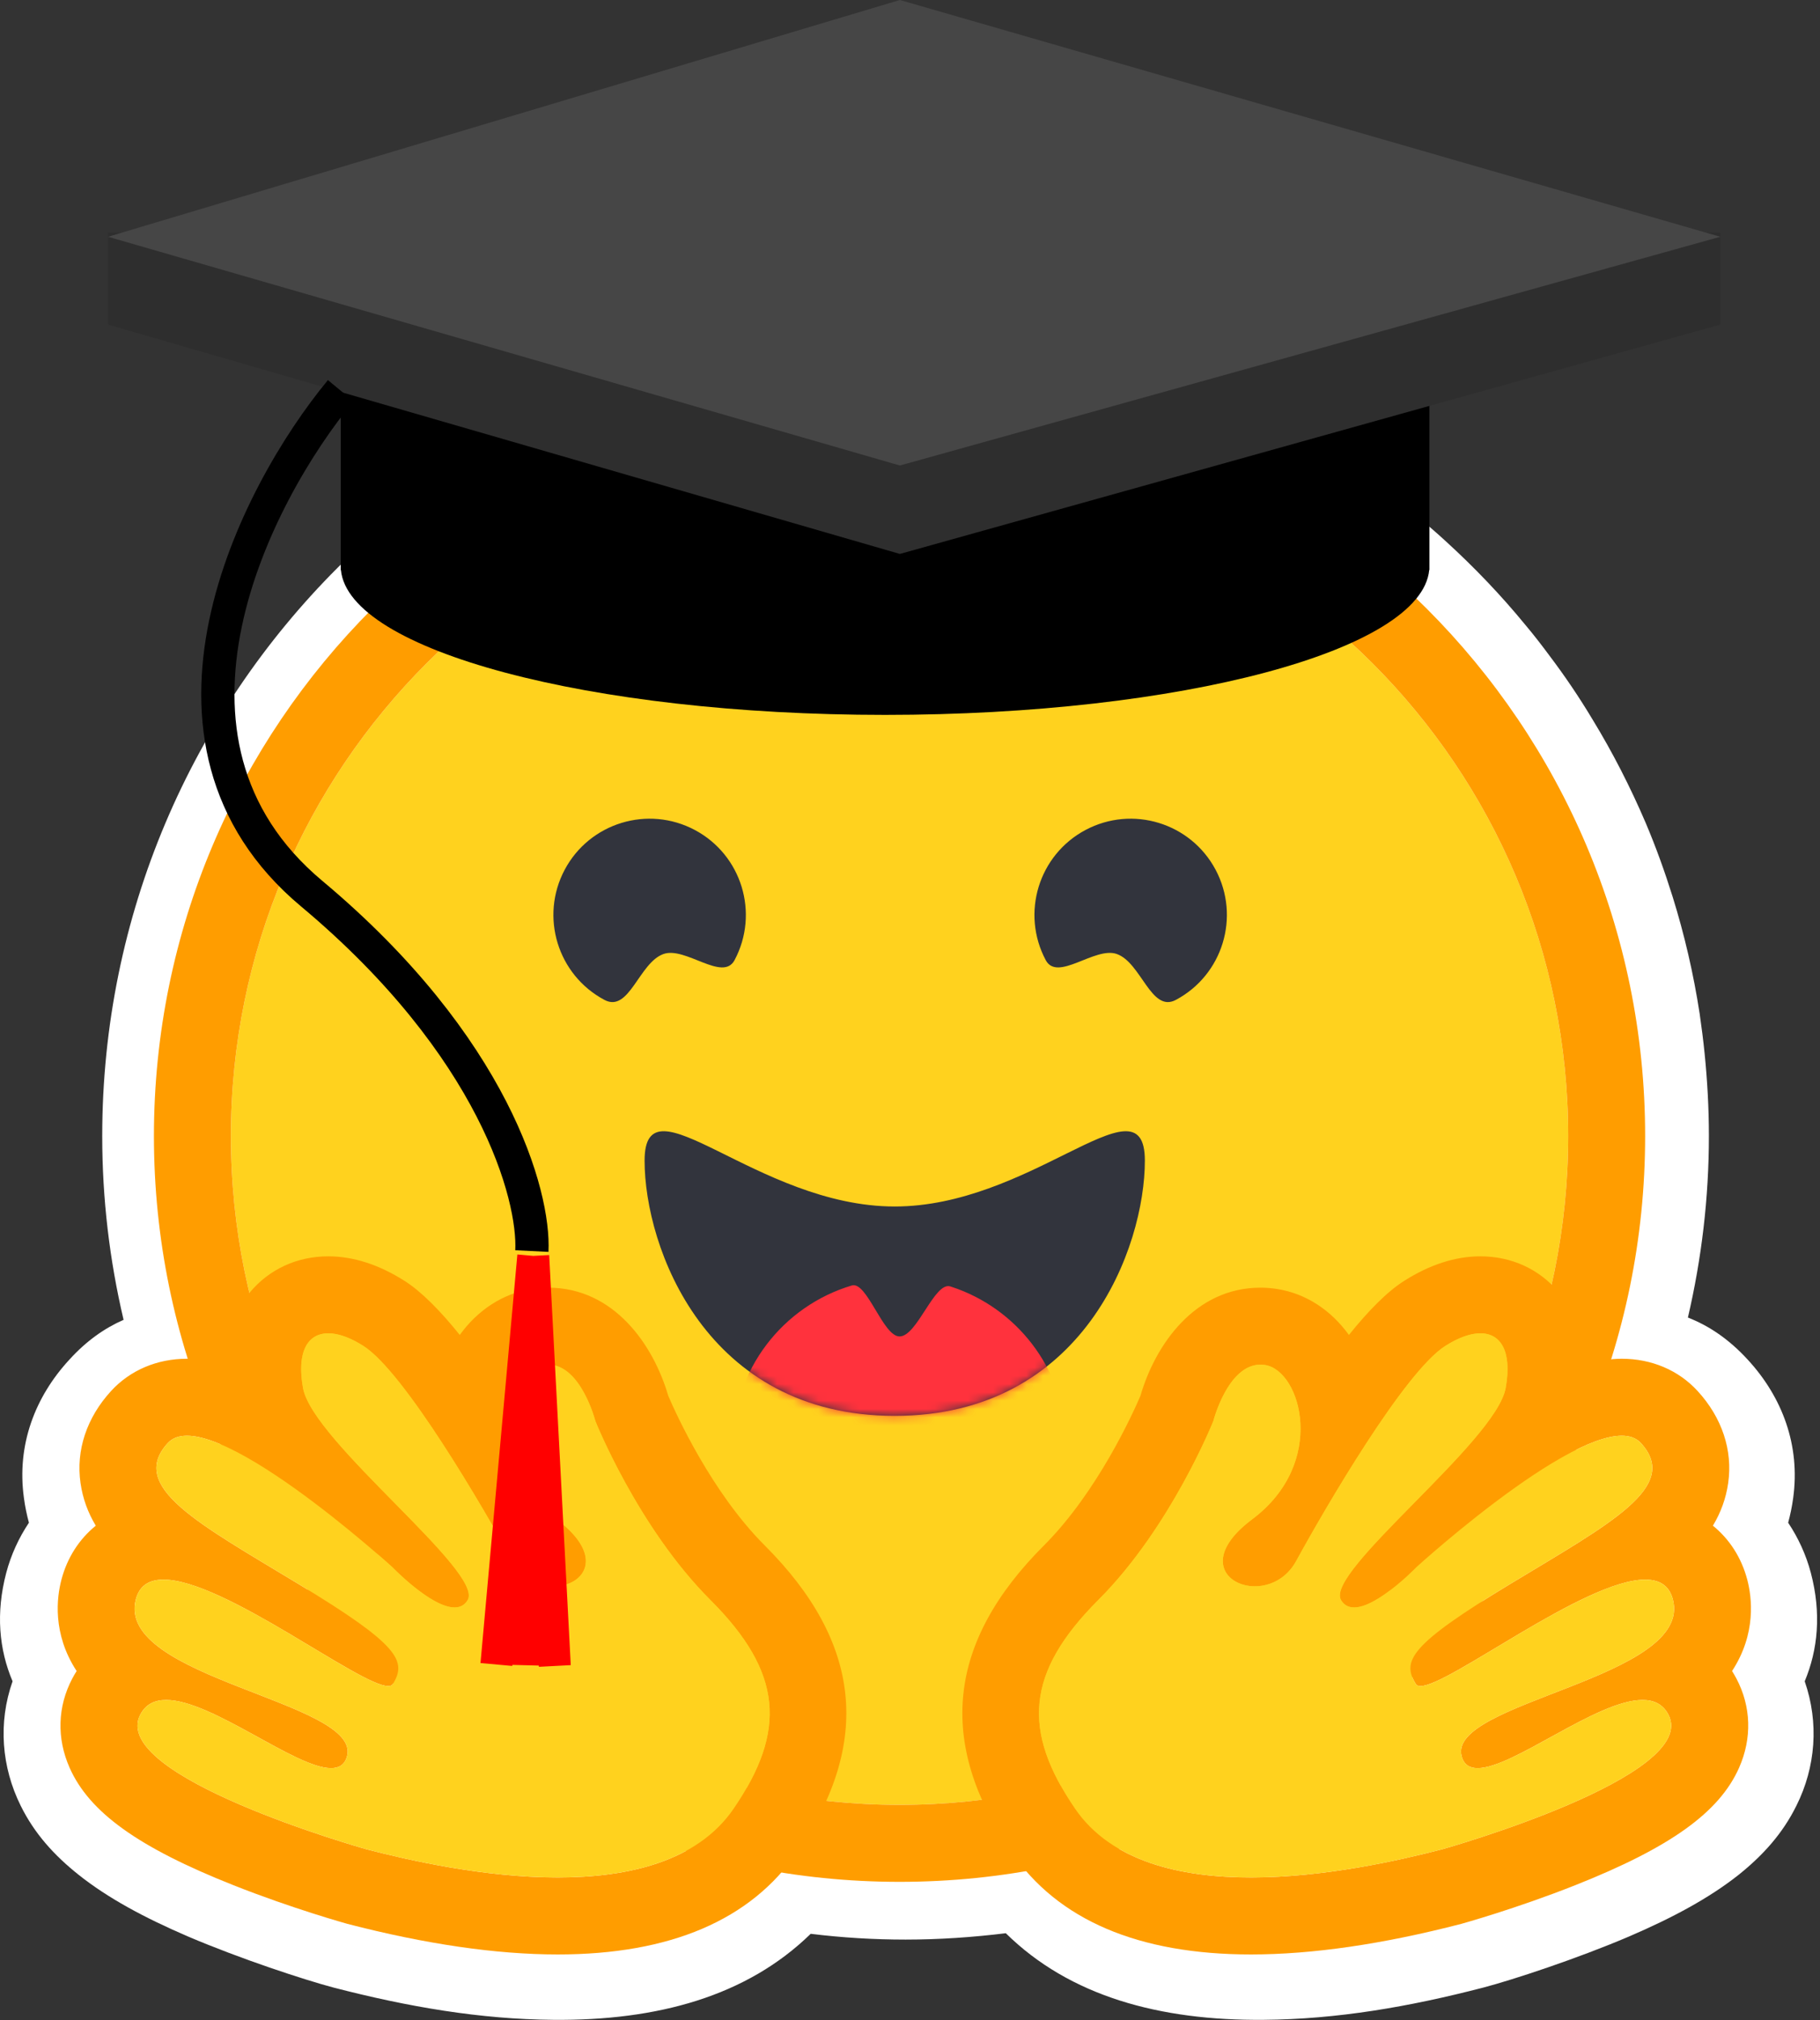 <svg width="219" height="243" viewBox="0 0 219 243" fill="none" xmlns="http://www.w3.org/2000/svg">
<rect x="0" y="0" width="219" height="243" fill="#333333" stroke="none"/>
<path d="M217.16 202.257C218.897 207.258 218.48 212.583 216.165 217.214C214.497 220.594 212.113 223.211 209.195 225.549C205.676 228.327 201.3 230.689 196.021 232.958C189.724 235.644 182.037 238.168 178.518 239.094C169.511 241.432 160.852 242.914 152.077 242.983C139.528 243.099 128.715 240.136 121.028 232.564C117.046 233.051 113.017 233.329 108.966 233.329C105.122 233.329 101.325 233.097 97.551 232.634C89.841 240.159 79.075 243.099 66.572 242.983C57.797 242.914 49.138 241.432 40.108 239.094C36.612 238.168 28.925 235.644 22.628 232.958C17.349 230.689 12.973 228.327 9.477 225.549C6.536 223.211 4.151 220.594 2.484 217.214C0.192 212.583 -0.248 207.258 1.512 202.257C-0.109 198.437 -0.525 194.061 0.748 189.222C1.327 187.022 2.276 184.985 3.48 183.179C3.225 182.23 3.017 181.257 2.878 180.192C1.998 173.848 4.198 168.06 8.342 163.568C10.38 161.322 12.579 159.771 14.871 158.775C13.181 151.598 12.301 144.212 12.301 136.664C12.301 83.273 55.575 40 108.966 40C127.303 40 144.459 45.094 159.092 53.984C161.732 55.605 164.325 57.342 166.802 59.194C168.029 60.12 169.256 61.069 170.437 62.065C171.641 63.037 172.822 64.056 173.956 65.098C177.383 68.224 180.601 71.581 183.542 75.17C184.537 76.35 185.487 77.578 186.413 78.828C188.288 81.305 190.025 83.875 191.622 86.538C194.053 90.52 196.183 94.688 198.036 99.017C199.263 101.911 200.328 104.875 201.277 107.908C202.689 112.446 203.778 117.123 204.518 121.939C204.75 123.536 204.958 125.157 205.12 126.778C205.445 130.019 205.63 133.307 205.63 136.664C205.63 144.12 204.75 151.436 203.106 158.498C205.653 159.493 208.061 161.114 210.307 163.568C214.451 168.06 216.651 173.871 215.771 180.215C215.632 181.257 215.424 182.23 215.169 183.179C216.373 184.985 217.322 187.022 217.901 189.222C219.174 194.061 218.758 198.437 217.16 202.257Z" fill="white"/>
<path d="M108.241 217.121C152.676 217.121 188.698 181.099 188.698 136.664C188.698 92.229 152.676 56.207 108.241 56.207C63.806 56.207 27.784 92.229 27.784 136.664C27.784 181.099 63.806 217.121 108.241 217.121Z" fill="#FFD21E"/>
<path d="M188.698 136.664C188.698 92.229 152.676 56.207 108.241 56.207C63.805 56.207 27.784 92.229 27.784 136.664C27.784 181.099 63.805 217.121 108.241 217.121C152.676 217.121 188.698 181.099 188.698 136.664ZM18.522 136.664C18.522 87.114 58.691 46.946 108.241 46.946C157.791 46.946 197.959 87.114 197.959 136.664C197.959 186.214 157.791 226.383 108.241 226.383C58.691 226.383 18.522 186.214 18.522 136.664Z" fill="#FF9D00"/>
<path d="M134.382 114.765C137.333 115.806 138.507 121.872 141.487 120.288C147.133 117.286 149.276 110.276 146.274 104.631C143.273 98.986 136.263 96.843 130.618 99.845C124.973 102.846 122.83 109.856 125.831 115.501C127.248 118.165 131.745 113.833 134.382 114.765Z" fill="#32343D"/>
<path d="M79.84 114.765C76.89 115.806 75.716 121.872 72.735 120.288C67.09 117.286 64.947 110.276 67.948 104.631C70.95 98.986 77.959 96.843 83.605 99.845C89.25 102.846 91.393 109.856 88.391 115.501C86.975 118.165 82.478 113.833 79.84 114.765Z" fill="#32343D"/>
<path d="M107.662 170.327C130.418 170.327 137.761 150.038 137.761 139.619C137.761 134.204 134.121 135.909 128.291 138.795C122.904 141.462 115.646 145.139 107.662 145.139C91.039 145.139 77.563 129.2 77.563 139.619C77.563 150.038 84.906 170.327 107.662 170.327Z" fill="#32343D"/>
<mask id="mask0" mask-type="alpha" maskUnits="userSpaceOnUse" x="77" y="136" width="61" height="35">
<path d="M107.662 170.327C130.418 170.327 137.761 150.038 137.761 139.619C137.761 134.204 134.121 135.909 128.291 138.795C122.904 141.462 115.646 145.139 107.662 145.139C91.039 145.139 77.563 129.2 77.563 139.619C77.563 150.038 84.906 170.327 107.662 170.327Z" fill="white"/>
</mask>
<g mask="url(#mask0)">
<path d="M108.241 193.968C119.331 193.968 128.321 184.978 128.321 173.888C128.321 165.25 122.867 157.885 115.215 155.051C114.933 154.947 114.648 154.849 114.361 154.757C112.431 154.14 110.375 160.772 108.241 160.772C106.246 160.772 104.32 154.098 102.502 154.639C94.208 157.108 88.16 164.792 88.16 173.888C88.16 184.978 97.15 193.968 108.241 193.968Z" fill="#FF323D"/>
</g>
<g style="mix-blend-mode:multiply">
<path d="M162.651 125.667C166.807 125.667 170.175 122.298 170.175 118.142C170.175 113.986 166.807 110.617 162.651 110.617C158.495 110.617 155.126 113.986 155.126 118.142C155.126 122.298 158.495 125.667 162.651 125.667Z" fill="#FFD21E"/>
</g>
<g style="mix-blend-mode:multiply">
<path d="M54.988 125.667C59.144 125.667 62.513 122.298 62.513 118.142C62.513 113.986 59.144 110.617 54.988 110.617C50.833 110.617 47.464 113.986 47.464 118.142C47.464 122.298 50.833 125.667 54.988 125.667Z" fill="#FFD21E"/>
</g>
<path d="M39.504 151.135C35.755 151.135 32.405 152.675 30.069 155.467C28.624 157.196 27.114 159.984 26.992 164.159C25.42 163.707 23.908 163.455 22.495 163.455C18.907 163.455 15.665 164.83 13.373 167.328C10.428 170.535 9.12 174.476 9.689 178.419C9.96 180.296 10.588 181.979 11.525 183.538C9.548 185.138 8.092 187.365 7.388 190.044C6.837 192.144 6.272 196.517 9.222 201.023C9.034 201.317 8.858 201.623 8.694 201.935C6.92 205.302 6.807 209.106 8.372 212.648C10.745 218.017 16.642 222.247 28.094 226.788C35.218 229.612 41.736 231.418 41.794 231.435C51.212 233.877 59.73 235.118 67.105 235.118C80.658 235.118 90.362 230.967 95.946 222.78C104.934 209.597 103.649 197.538 92.02 185.916C85.583 179.484 81.304 170 80.413 167.919C78.616 161.755 73.865 154.904 65.968 154.904H65.965C65.301 154.904 64.629 154.957 63.967 155.062C60.508 155.606 57.484 157.597 55.324 160.593C52.993 157.694 50.728 155.388 48.679 154.087C45.591 152.128 42.504 151.135 39.504 151.135ZM39.504 160.396C40.684 160.396 42.127 160.899 43.718 161.908C48.656 165.041 58.186 181.422 61.675 187.793C62.844 189.928 64.843 190.831 66.641 190.831C70.212 190.831 72.999 187.282 66.968 182.771C57.899 175.985 61.08 164.892 65.41 164.209C65.6 164.179 65.787 164.165 65.968 164.165C69.904 164.165 71.64 170.949 71.64 170.949C71.64 170.949 76.729 183.73 85.472 192.466C94.215 201.204 94.666 208.217 88.294 217.561C83.948 223.933 75.629 225.857 67.105 225.857C58.262 225.857 49.198 223.787 44.118 222.47C43.868 222.405 12.975 213.678 16.888 206.251C17.545 205.003 18.629 204.503 19.993 204.503C25.503 204.503 35.526 212.704 39.835 212.704C40.798 212.704 41.476 212.294 41.754 211.294C43.59 204.707 13.838 201.937 16.346 192.396C16.788 190.708 17.988 190.023 19.673 190.025C26.955 190.025 43.292 202.831 46.716 202.831C46.977 202.831 47.165 202.755 47.267 202.593C48.983 199.824 48.043 197.89 35.95 190.572C23.857 183.251 15.369 178.847 20.196 173.591C20.752 172.985 21.539 172.716 22.495 172.716C29.837 172.718 47.184 188.504 47.184 188.504C47.184 188.504 51.865 193.373 54.697 193.373C55.347 193.373 55.901 193.116 56.276 192.482C58.283 189.097 37.631 173.445 36.466 166.988C35.676 162.612 37.019 160.396 39.504 160.396Z" fill="#FF9D00"/>
<path d="M88.294 217.561C94.666 208.216 94.214 201.203 85.472 192.465C76.729 183.73 71.64 170.949 71.64 170.949C71.64 170.949 69.739 163.526 65.409 164.209C61.08 164.892 57.901 175.985 66.97 182.771C76.039 189.555 65.164 194.165 61.675 187.793C58.186 181.421 48.658 165.041 43.717 161.908C38.779 158.775 35.301 160.53 36.466 166.988C37.63 173.445 58.285 189.097 56.276 192.484C54.266 195.869 47.183 188.504 47.183 188.504C47.183 188.504 25.021 168.335 20.196 173.591C15.371 178.847 23.857 183.25 35.949 190.571C48.045 197.89 48.982 199.823 47.267 202.593C45.549 205.362 18.853 182.855 16.346 192.396C13.841 201.937 43.59 204.706 41.754 211.293C39.918 217.883 20.798 198.826 16.887 206.251C12.975 213.678 43.868 222.405 44.118 222.469C54.097 225.058 79.44 230.543 88.294 217.561Z" fill="#FFD21E"/>
<path d="M178.135 151.135C181.884 151.135 185.234 152.675 187.57 155.467C189.015 157.196 190.525 159.984 190.647 164.159C192.219 163.707 193.731 163.455 195.144 163.455C198.732 163.455 201.974 164.83 204.266 167.328C207.211 170.535 208.519 174.476 207.95 178.419C207.679 180.296 207.051 181.979 206.114 183.538C208.091 185.138 209.547 187.365 210.251 190.044C210.802 192.144 211.367 196.517 208.417 201.023C208.605 201.317 208.781 201.623 208.945 201.935C210.719 205.302 210.832 209.106 209.267 212.648C206.894 218.017 200.997 222.247 189.545 226.788C182.421 229.612 175.903 231.418 175.846 231.435C166.427 233.877 157.909 235.118 150.535 235.118C136.981 235.118 127.277 230.967 121.693 222.78C112.705 209.597 113.99 197.538 125.619 185.916C132.056 179.484 136.335 170 137.226 167.919C139.023 161.755 143.774 154.904 151.671 154.904H151.674C152.338 154.904 153.01 154.957 153.672 155.062C157.131 155.606 160.155 157.597 162.315 160.593C164.646 157.694 166.911 155.388 168.96 154.087C172.048 152.128 175.135 151.135 178.135 151.135ZM178.135 160.396C176.955 160.396 175.512 160.899 173.921 161.908C168.983 165.041 159.453 181.422 155.964 187.793C154.795 189.928 152.797 190.831 150.998 190.831C147.427 190.831 144.64 187.282 150.671 182.771C159.74 175.985 156.559 164.892 152.229 164.209C152.039 164.179 151.852 164.165 151.671 164.165C147.735 164.165 145.999 170.949 145.999 170.949C145.999 170.949 140.91 183.73 132.167 192.466C123.425 201.204 122.973 208.217 129.345 217.561C133.691 223.933 142.01 225.857 150.535 225.857C159.377 225.857 168.441 223.787 173.521 222.47C173.771 222.405 204.664 213.678 200.751 206.251C200.094 205.003 199.01 204.503 197.646 204.503C192.136 204.503 182.113 212.704 177.804 212.704C176.841 212.704 176.163 212.294 175.885 211.294C174.049 204.707 203.801 201.937 201.293 192.396C200.851 190.708 199.652 190.023 197.966 190.025C190.684 190.025 174.348 202.831 170.923 202.831C170.662 202.831 170.474 202.755 170.372 202.593C168.656 199.824 169.596 197.89 181.689 190.572C193.782 183.251 202.27 178.847 197.443 173.591C196.887 172.985 196.1 172.716 195.144 172.716C187.802 172.718 170.455 188.504 170.455 188.504C170.455 188.504 165.774 193.373 162.942 193.373C162.292 193.373 161.738 193.116 161.363 192.482C159.356 189.097 180.008 173.445 181.173 166.988C181.963 162.612 180.62 160.396 178.135 160.396Z" fill="#FF9D00"/>
<path d="M129.345 217.561C122.974 208.216 123.425 201.203 132.168 192.465C140.91 183.73 145.999 170.949 145.999 170.949C145.999 170.949 147.9 163.526 152.23 164.209C156.559 164.892 159.738 175.985 150.669 182.771C141.6 189.555 152.475 194.165 155.964 187.793C159.454 181.421 168.981 165.041 173.922 161.908C178.861 158.775 182.338 160.53 181.174 166.988C180.009 173.445 159.354 189.097 161.364 192.484C163.373 195.869 170.456 188.504 170.456 188.504C170.456 188.504 192.618 168.335 197.443 173.591C202.268 178.847 193.783 183.25 181.69 190.571C169.595 197.89 168.657 199.823 170.373 202.593C172.091 205.362 198.786 182.855 201.294 192.396C203.799 201.937 174.049 204.706 175.885 211.293C177.721 217.883 196.841 198.826 200.752 206.251C204.665 213.678 173.771 222.405 173.521 222.469C163.542 225.058 138.199 230.543 129.345 217.561Z" fill="#FFD21E"/>
<path fill-rule="evenodd" clip-rule="evenodd" d="M172 36.628H41V68.09V68.575H41.023C41.962 78.242 70.917 86 106.5 86C142.083 86 171.038 78.242 171.977 68.575H172V68.09V36.628Z" fill="black"/>
<path fill-rule="evenodd" clip-rule="evenodd" d="M13 39.048L108.281 66.638L207 39.048L206.835 39H207V28H168.811L108.281 10.489L49.86 28H13V39H13.16L13 39.048Z" fill="#2E2E2E"/>
<path d="M108.281 56L13 28.483L108.281 0L207 28.483L108.281 56Z" fill="#464646"/>
<path d="M41 47C30.667 59.5 15.5 89.1 37.5 107.5C59.5 125.9 64.333 143.833 64 150.5" stroke="black" stroke-width="4"/>
<path d="M64.166 151.081L62.926 200.316M64.166 151.081L59.729 200.235M64.166 151.081L66.763 200.413" stroke="#FF0000" stroke-width="3.838"/>
</svg>
